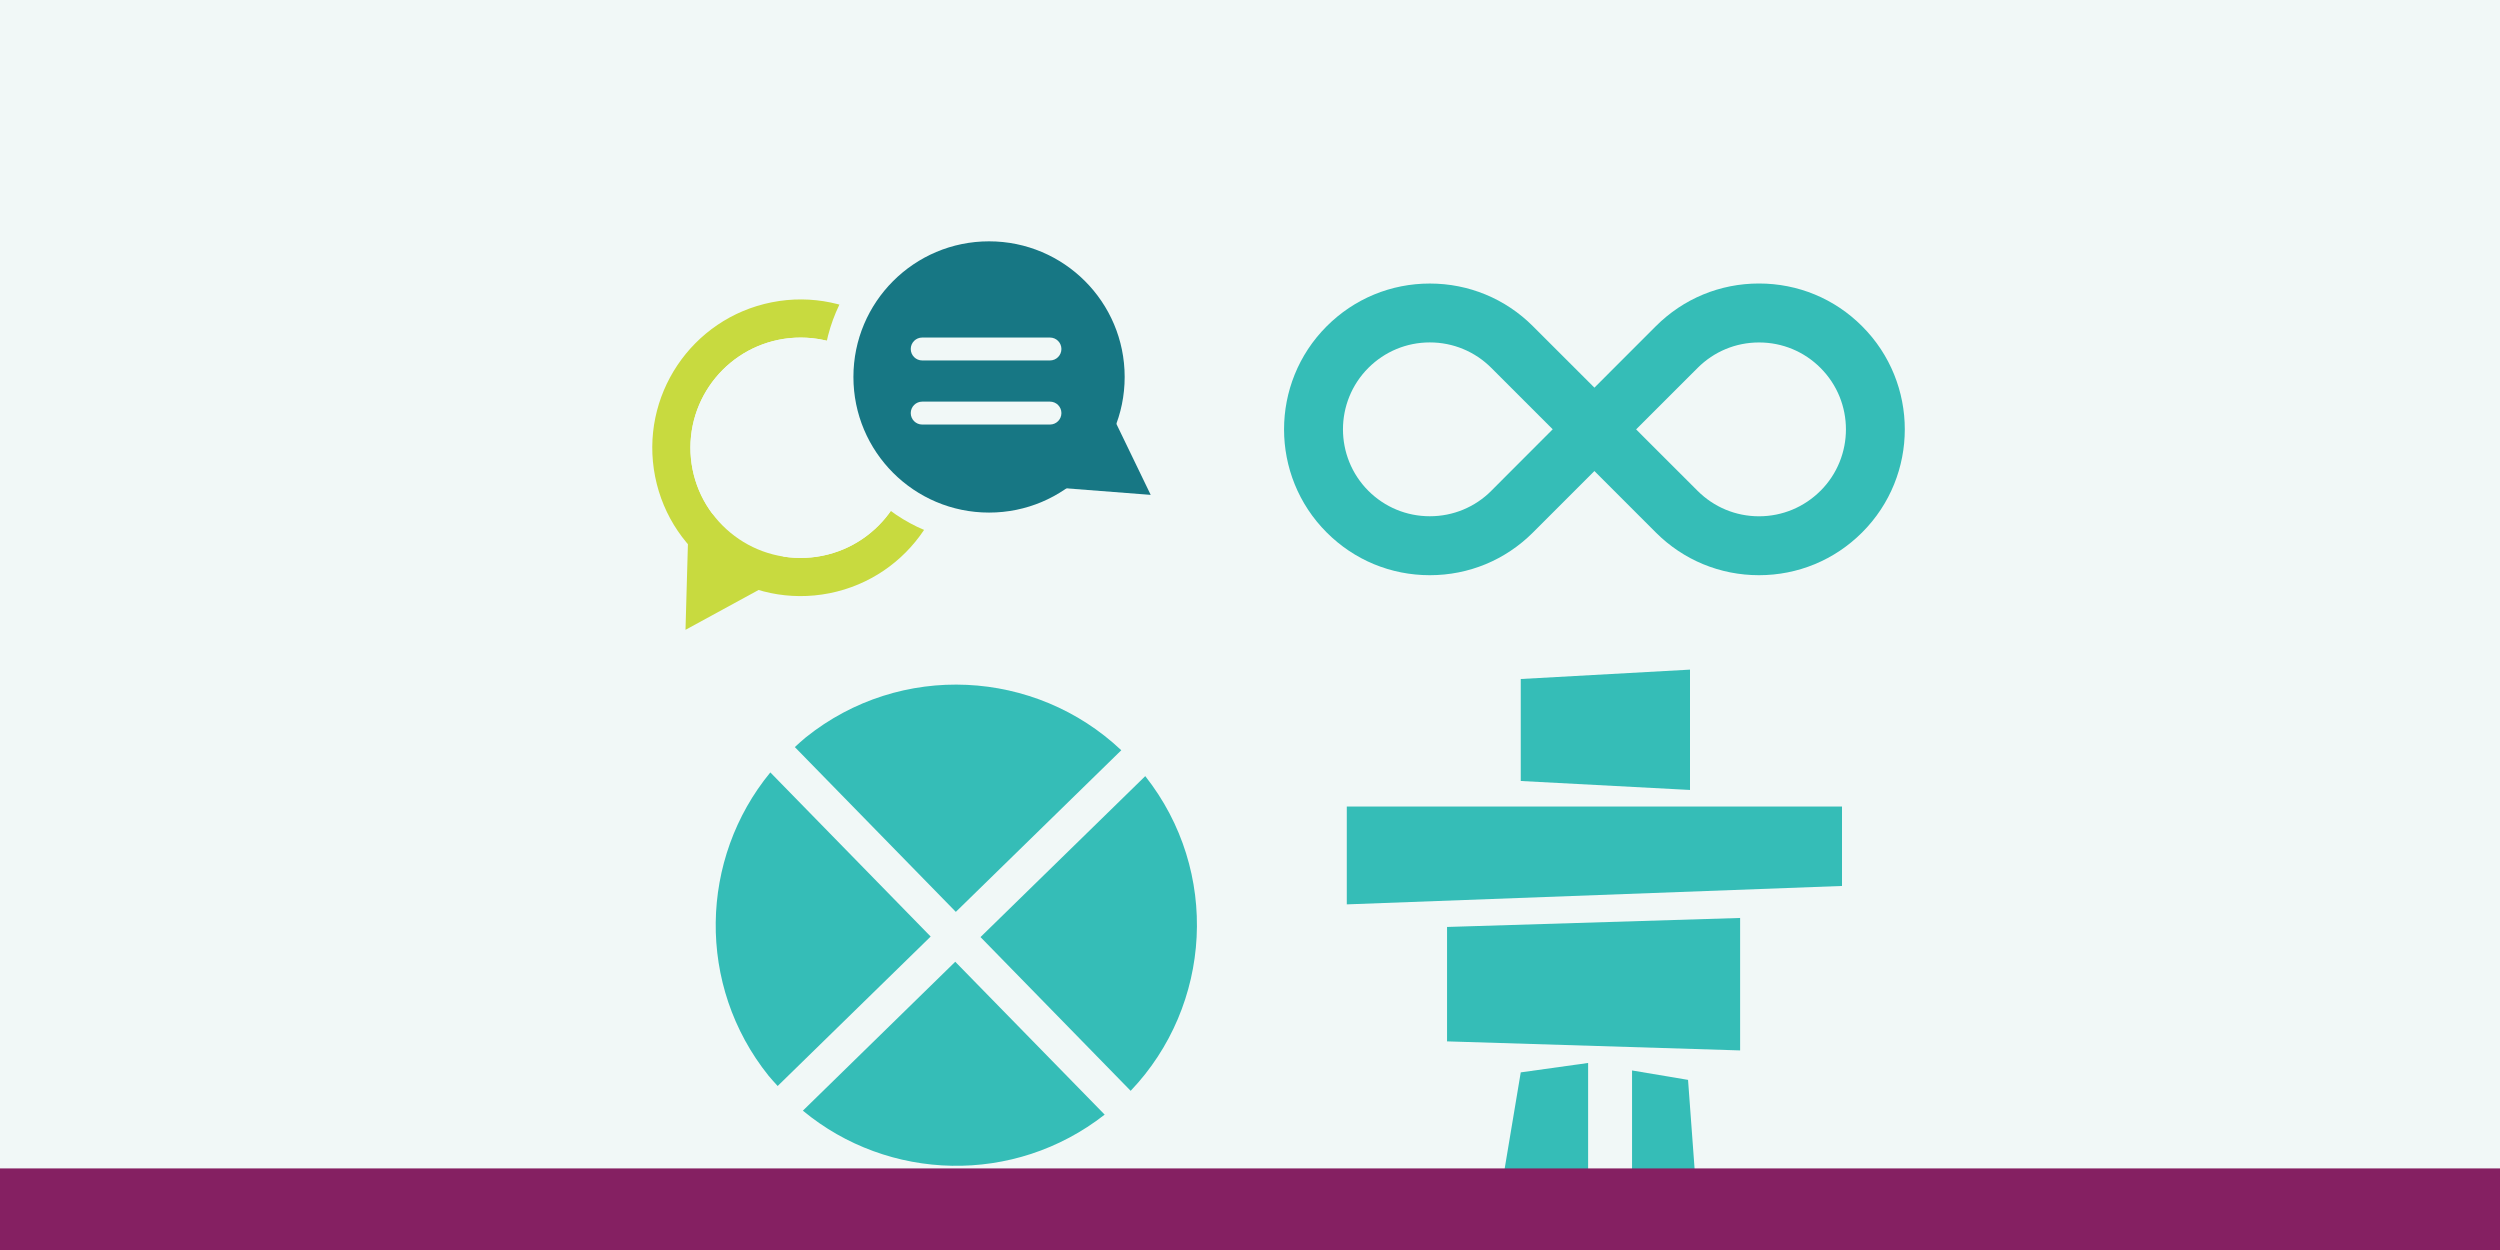 <?xml version="1.0" encoding="UTF-8"?><svg id="design" xmlns="http://www.w3.org/2000/svg" width="600" height="300" viewBox="0 0 600 300"><defs><style>.cls-1,.cls-2{fill:#177784;}.cls-2,.cls-3{fill-rule:evenodd;}.cls-4{fill:#852062;}.cls-5{fill:#f1f8f7;}.cls-3,.cls-6{fill:#c8da3f;}.cls-7{fill:#35bdb7;}</style></defs><rect class="cls-5" width="601.26" height="300"/><path class="cls-7" d="m446.9,78.29c-6.6-6.62-15.39-10.25-24.75-10.25s-18.14,3.64-24.75,10.25l-14.74,14.75-14.75-14.74c-6.6-6.61-15.4-10.25-24.75-10.25s-18.14,3.64-24.75,10.25c-13.65,13.65-13.65,35.85,0,49.5,6.61,6.62,15.4,10.25,24.75,10.25s18.14-3.64,24.75-10.25l14.75-14.75,14.74,14.75c6.61,6.61,15.41,10.25,24.75,10.25s18.14-3.64,24.75-10.25c13.67-13.65,13.67-35.86,0-49.51Zm-88.99,39.51c-3.93,3.93-9.18,6.1-14.75,6.1s-10.81-2.17-14.75-6.1c-8.13-8.14-8.13-21.37,0-29.51,3.94-3.93,9.18-6.11,14.75-6.11s10.82,2.18,14.75,6.11l12.39,12.39,2.35,2.35h0s-14.75,14.77-14.75,14.77Zm79,0c-3.94,3.93-9.18,6.11-14.75,6.11s-10.8-2.18-14.74-6.11l-12.4-12.39-2.35-2.36h0s14.76-14.75,14.76-14.75c3.94-3.94,9.16-6.11,14.74-6.11s10.82,2.17,14.75,6.11c8.14,8.13,8.14,21.36,0,29.5Z"/><polygon class="cls-7" points="405.6 160.71 364.98 162.96 364.98 187.44 405.6 189.59 405.6 160.71"/><polygon class="cls-7" points="323.23 193.57 323.23 217.05 442.08 212.63 442.08 193.57 323.23 193.57"/><polygon class="cls-7" points="347.29 249.93 417.63 252.1 417.63 220.31 347.29 222.47 347.29 249.93"/><polygon class="cls-7" points="360.47 284.36 381.15 284.36 381.15 255.11 364.98 257.37 360.47 284.36"/><polygon class="cls-7" points="391.69 256.91 391.69 283.33 406.91 283.33 405.13 259.17 391.69 256.91"/><path class="cls-7" d="m229.4,218.85l39.71-38.79c-20.62-19.49-52.96-21.33-75.72-3.09-.93.74-1.77,1.56-2.63,2.33l38.64,39.55Z"/><path class="cls-7" d="m274.86,186.27l-39.54,38.63,36.04,36.9c19.54-20.52,21.51-52.72,3.5-75.53Z"/><path class="cls-7" d="m186.64,260.64l36.72-35.87-38.48-39.39c-16.99,20.67-17.82,51.09-.42,72.8.69.86,1.46,1.64,2.18,2.46Z"/><path class="cls-7" d="m229.26,230.82l-36.57,35.74c20.5,16.99,50.68,17.96,72.43.95l-35.86-36.69Z"/><rect class="cls-4" y="280.42" width="601.26" height="19.58"/><polygon class="cls-3" points="165.4 119.93 164.52 151.16 192.13 136.1 165.4 119.93"/><path class="cls-6" d="m187,81.53c14.3-2.84,28.24,6.49,31.08,20.79s-6.49,28.24-20.79,31.08-28.24-6.49-31.08-20.79c-2.84-14.3,6.49-28.24,20.79-31.08m-1.78-8.98c-19.28,3.83-31.81,22.56-27.99,41.84,3.83,19.28,22.56,31.81,41.84,27.99,19.28-3.83,31.81-22.56,27.99-41.84-3.83-19.28-22.56-31.81-41.84-27.99h0Z"/><circle class="cls-5" cx="192.14" cy="107.46" r="26.44"/><circle class="cls-5" cx="237.37" cy="90.47" r="39.88"/><circle class="cls-1" cx="237.37" cy="90.47" r="32.55"/><polygon class="cls-2" points="262.57 90.64 244.81 116.34 276.17 118.77 262.57 90.64"/><path class="cls-5" d="m251.99,86.51h-30.66c-1.52,0-2.75-1.23-2.75-2.75s1.23-2.75,2.75-2.75h30.66c1.52,0,2.75,1.23,2.75,2.75s-1.23,2.75-2.75,2.75Z"/><path class="cls-5" d="m251.99,101.89h-30.66c-1.52,0-2.75-1.23-2.75-2.75s1.23-2.75,2.75-2.75h30.66c1.52,0,2.75,1.23,2.75,2.75s-1.23,2.75-2.75,2.75Z"/></svg>